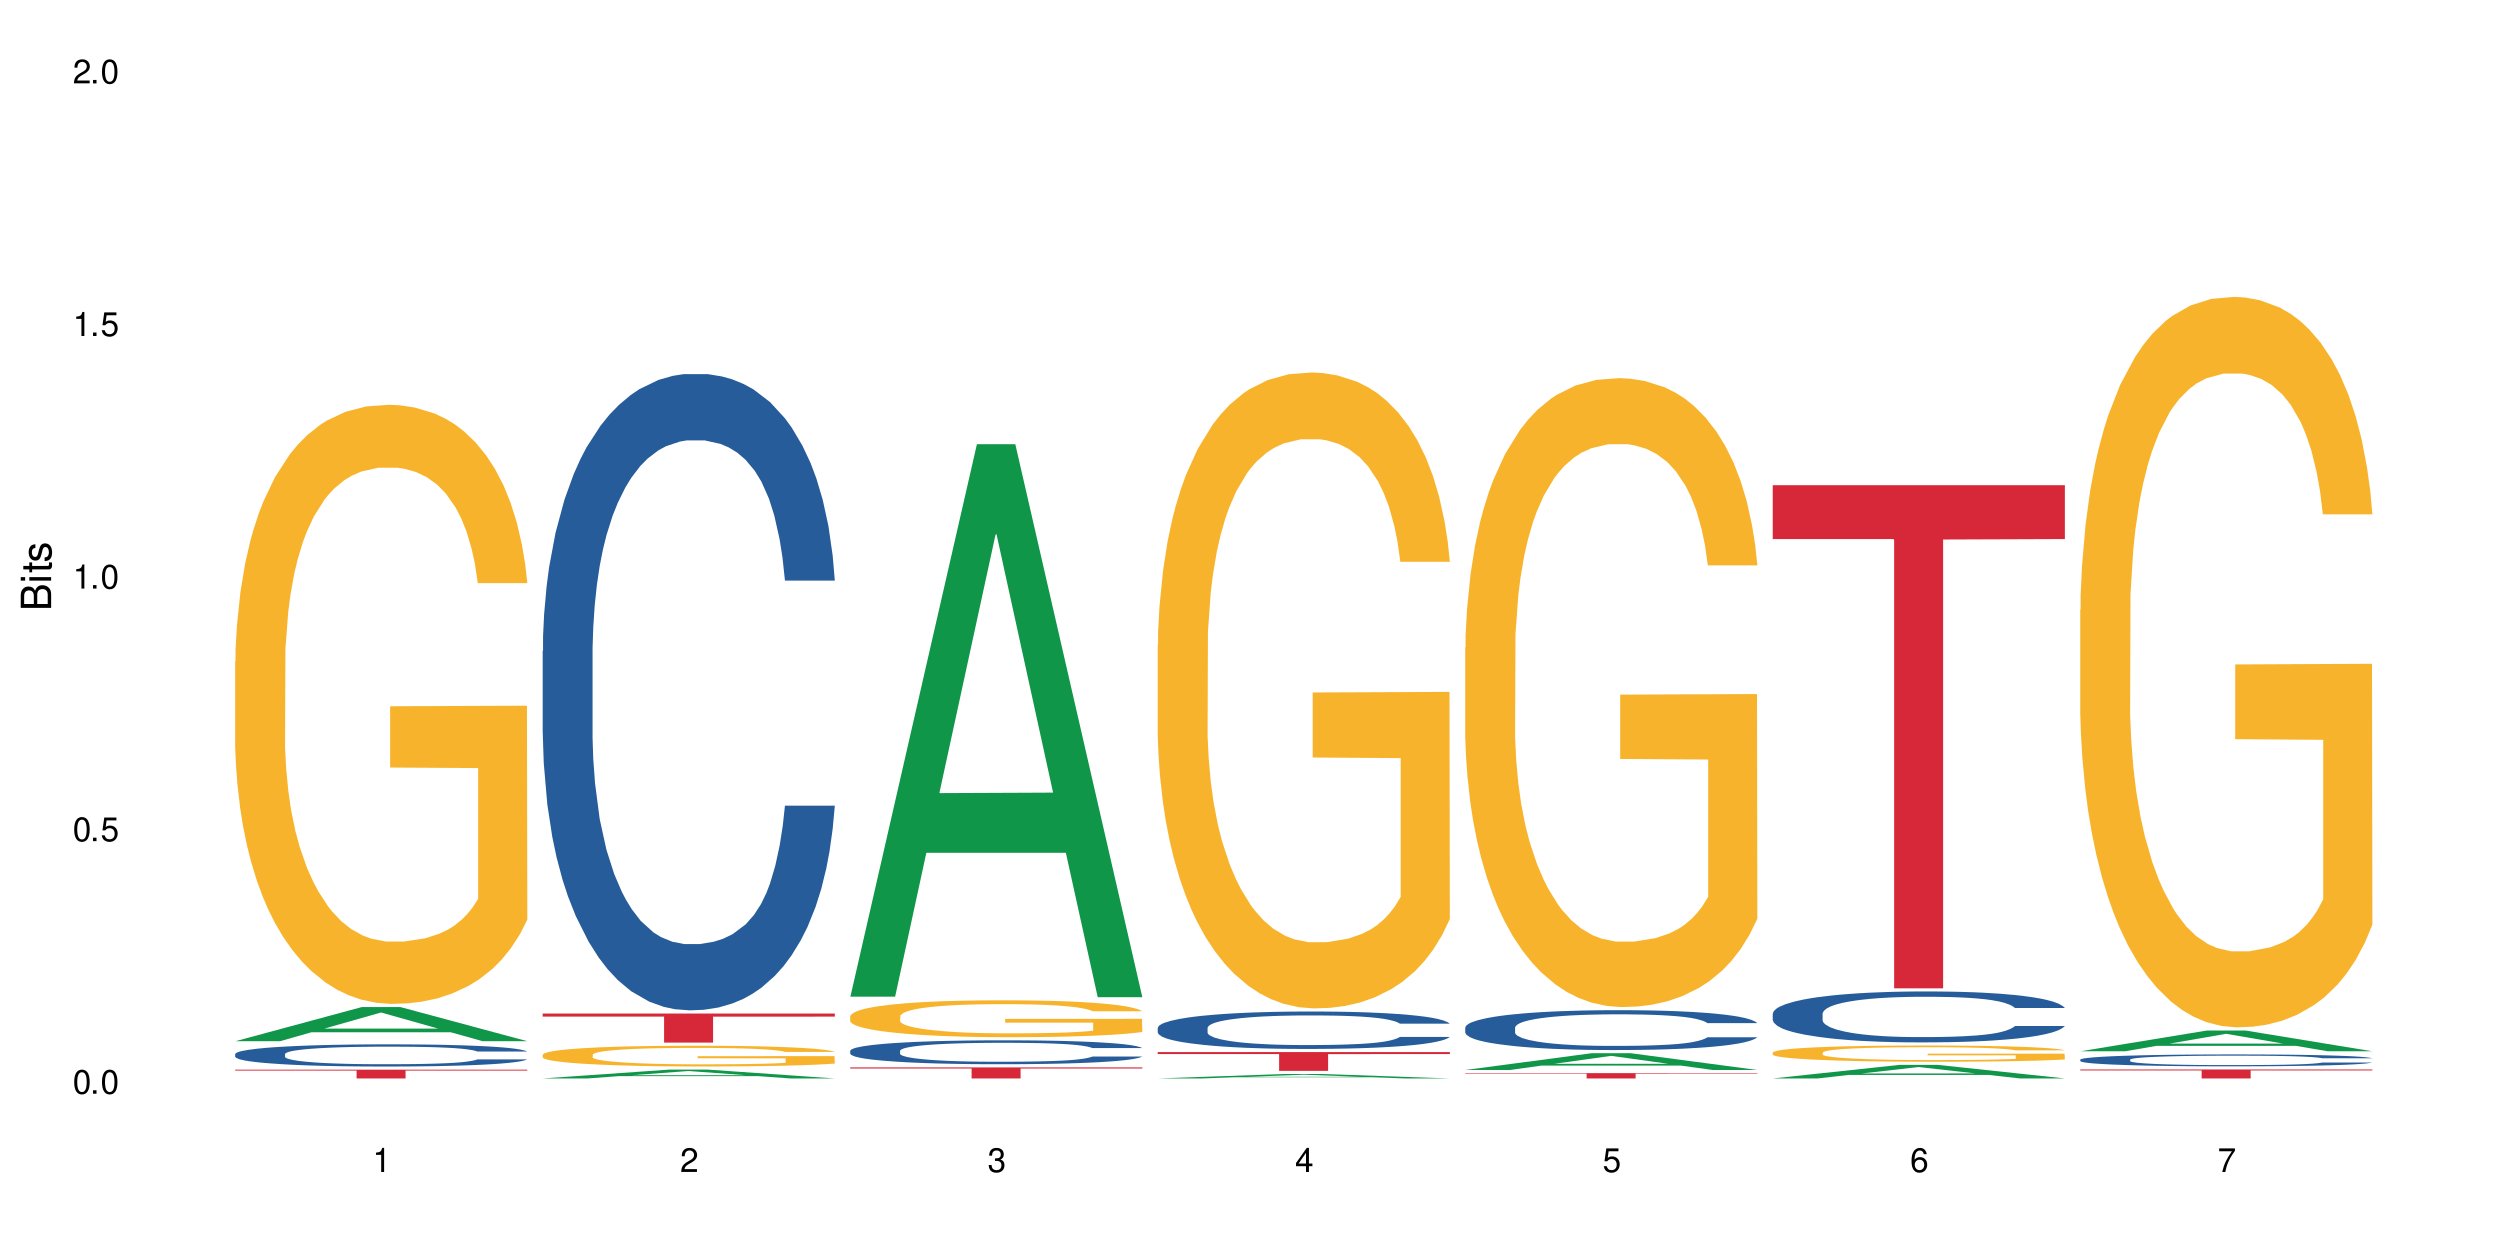 <?xml version="1.0" encoding="UTF-8"?>
<svg xmlns="http://www.w3.org/2000/svg" xmlns:xlink="http://www.w3.org/1999/xlink" width="720" height="360" viewBox="0 0 720 360">
<defs>
<g>
<g id="glyph-0-0">
</g>
<g id="glyph-0-1">
<path d="M 2.641 -6.938 C 2 -6.938 1.422 -6.656 1.078 -6.172 C 0.641 -5.562 0.406 -4.641 0.406 -3.359 C 0.406 -1.016 1.188 0.219 2.641 0.219 C 4.078 0.219 4.859 -1.016 4.859 -3.297 C 4.859 -4.641 4.656 -5.547 4.203 -6.172 C 3.844 -6.656 3.281 -6.938 2.641 -6.938 Z M 2.641 -6.188 C 3.547 -6.188 4 -5.25 4 -3.375 C 4 -1.406 3.562 -0.484 2.625 -0.484 C 1.734 -0.484 1.281 -1.438 1.281 -3.344 C 1.281 -5.25 1.734 -6.188 2.641 -6.188 Z M 2.641 -6.188 "/>
</g>
<g id="glyph-0-2">
<path d="M 1.828 -1 L 0.828 -1 L 0.828 0 L 1.828 0 Z M 1.828 -1 "/>
</g>
<g id="glyph-0-3">
<path d="M 4.562 -6.797 L 1.062 -6.797 L 0.547 -3.094 L 1.328 -3.094 C 1.719 -3.562 2.047 -3.734 2.578 -3.734 C 3.484 -3.734 4.062 -3.109 4.062 -2.094 C 4.062 -1.125 3.484 -0.531 2.578 -0.531 C 1.828 -0.531 1.375 -0.906 1.188 -1.672 L 0.328 -1.672 C 0.453 -1.109 0.547 -0.844 0.75 -0.594 C 1.125 -0.078 1.828 0.219 2.594 0.219 C 3.969 0.219 4.922 -0.781 4.922 -2.219 C 4.922 -3.562 4.031 -4.484 2.719 -4.484 C 2.25 -4.484 1.859 -4.359 1.469 -4.062 L 1.734 -5.969 L 4.562 -5.969 Z M 4.562 -6.797 "/>
</g>
<g id="glyph-0-4">
<path d="M 2.484 -4.938 L 2.484 0 L 3.328 0 L 3.328 -6.938 L 2.766 -6.938 C 2.469 -5.875 2.281 -5.734 0.984 -5.562 L 0.984 -4.938 Z M 2.484 -4.938 "/>
</g>
<g id="glyph-0-5">
<path d="M 4.859 -0.828 L 1.281 -0.828 C 1.359 -1.406 1.672 -1.781 2.5 -2.281 L 3.469 -2.828 C 4.406 -3.344 4.906 -4.062 4.906 -4.906 C 4.906 -5.484 4.672 -6.031 4.266 -6.406 C 3.859 -6.766 3.375 -6.938 2.719 -6.938 C 1.859 -6.938 1.219 -6.625 0.844 -6.031 C 0.609 -5.672 0.5 -5.234 0.484 -4.531 L 1.328 -4.531 C 1.359 -5.016 1.406 -5.281 1.531 -5.516 C 1.75 -5.938 2.188 -6.203 2.703 -6.203 C 3.469 -6.203 4.031 -5.641 4.031 -4.891 C 4.031 -4.344 3.719 -3.859 3.125 -3.516 L 2.234 -3 C 0.812 -2.172 0.406 -1.531 0.328 -0.016 L 4.859 -0.016 Z M 4.859 -0.828 "/>
</g>
<g id="glyph-0-6">
<path d="M 2.125 -3.188 L 2.578 -3.188 C 3.5 -3.188 3.984 -2.766 3.984 -1.922 C 3.984 -1.062 3.469 -0.531 2.594 -0.531 C 1.656 -0.531 1.203 -1 1.156 -2.016 L 0.312 -2.016 C 0.344 -1.453 0.438 -1.094 0.609 -0.781 C 0.953 -0.109 1.625 0.219 2.547 0.219 C 3.953 0.219 4.859 -0.625 4.859 -1.938 C 4.859 -2.828 4.516 -3.297 3.703 -3.594 C 4.344 -3.844 4.656 -4.328 4.656 -5.031 C 4.656 -6.219 3.875 -6.938 2.578 -6.938 C 1.203 -6.938 0.484 -6.172 0.453 -4.703 L 1.297 -4.703 C 1.312 -5.125 1.344 -5.359 1.453 -5.578 C 1.641 -5.969 2.062 -6.203 2.594 -6.203 C 3.344 -6.203 3.797 -5.75 3.797 -5 C 3.797 -4.516 3.609 -4.219 3.25 -4.047 C 3.016 -3.953 2.703 -3.922 2.125 -3.906 Z M 2.125 -3.188 "/>
</g>
<g id="glyph-0-7">
<path d="M 3.141 -1.672 L 3.141 0 L 3.984 0 L 3.984 -1.672 L 4.984 -1.672 L 4.984 -2.438 L 3.984 -2.438 L 3.984 -6.938 L 3.359 -6.938 L 0.266 -2.578 L 0.266 -1.672 Z M 3.141 -2.438 L 1 -2.438 L 3.141 -5.5 Z M 3.141 -2.438 "/>
</g>
<g id="glyph-0-8">
<path d="M 4.781 -5.125 C 4.609 -6.266 3.891 -6.938 2.844 -6.938 C 2.094 -6.938 1.422 -6.578 1.031 -5.953 C 0.594 -5.266 0.406 -4.422 0.406 -3.172 C 0.406 -2 0.578 -1.25 0.984 -0.641 C 1.359 -0.078 1.953 0.219 2.703 0.219 C 3.984 0.219 4.922 -0.75 4.922 -2.094 C 4.922 -3.375 4.062 -4.281 2.844 -4.281 C 2.172 -4.281 1.641 -4.031 1.281 -3.516 C 1.281 -5.234 1.828 -6.188 2.797 -6.188 C 3.391 -6.188 3.797 -5.797 3.938 -5.125 Z M 2.734 -3.531 C 3.547 -3.531 4.062 -2.953 4.062 -2.031 C 4.062 -1.156 3.484 -0.531 2.703 -0.531 C 1.922 -0.531 1.328 -1.188 1.328 -2.078 C 1.328 -2.938 1.906 -3.531 2.734 -3.531 Z M 2.734 -3.531 "/>
</g>
<g id="glyph-0-9">
<path d="M 4.984 -6.797 L 0.438 -6.797 L 0.438 -5.969 L 4.109 -5.969 C 2.5 -3.656 1.828 -2.234 1.328 0 L 2.219 0 C 2.594 -2.172 3.453 -4.047 4.984 -6.094 Z M 4.984 -6.797 "/>
</g>
<g id="glyph-1-0">
</g>
<g id="glyph-1-1">
<path d="M 0 -0.953 L 0 -4.891 C 0 -5.719 -0.234 -6.344 -0.734 -6.797 C -1.188 -7.234 -1.812 -7.469 -2.5 -7.469 C -3.547 -7.469 -4.188 -7 -4.625 -5.875 C -4.984 -6.688 -5.625 -7.094 -6.531 -7.094 C -7.172 -7.094 -7.734 -6.859 -8.141 -6.391 C -8.562 -5.922 -8.75 -5.344 -8.75 -4.5 L -8.75 -0.953 Z M -4.984 -2.062 L -7.766 -2.062 L -7.766 -4.219 C -7.766 -4.844 -7.688 -5.203 -7.453 -5.5 C -7.219 -5.812 -6.859 -5.969 -6.375 -5.969 C -5.891 -5.969 -5.531 -5.812 -5.297 -5.5 C -5.062 -5.203 -4.984 -4.844 -4.984 -4.219 Z M -0.984 -2.062 L -4 -2.062 L -4 -4.781 C -4 -5.766 -3.438 -6.359 -2.484 -6.359 C -1.547 -6.359 -0.984 -5.766 -0.984 -4.781 Z M -0.984 -2.062 "/>
</g>
<g id="glyph-1-2">
<path d="M -6.281 -1.797 L -6.281 -0.797 L 0 -0.797 L 0 -1.797 Z M -8.75 -1.797 L -8.75 -0.797 L -7.484 -0.797 L -7.484 -1.797 Z M -8.75 -1.797 "/>
</g>
<g id="glyph-1-3">
<path d="M -6.281 -3.047 L -6.281 -2.016 L -8.016 -2.016 L -8.016 -1.016 L -6.281 -1.016 L -6.281 -0.172 L -5.469 -0.172 L -5.469 -1.016 L -0.719 -1.016 C -0.078 -1.016 0.281 -1.453 0.281 -2.234 C 0.281 -2.5 0.25 -2.719 0.188 -3.047 L -0.641 -3.047 C -0.609 -2.906 -0.594 -2.766 -0.594 -2.562 C -0.594 -2.141 -0.719 -2.016 -1.156 -2.016 L -5.469 -2.016 L -5.469 -3.047 Z M -6.281 -3.047 "/>
</g>
<g id="glyph-1-4">
<path d="M -4.531 -5.25 C -5.766 -5.25 -6.469 -4.422 -6.469 -2.969 C -6.469 -1.516 -5.719 -0.562 -4.547 -0.562 C -3.562 -0.562 -3.094 -1.062 -2.734 -2.562 L -2.516 -3.484 C -2.344 -4.188 -2.094 -4.469 -1.641 -4.469 C -1.047 -4.469 -0.641 -3.875 -0.641 -3 C -0.641 -2.453 -0.797 -2 -1.062 -1.75 C -1.25 -1.594 -1.422 -1.531 -1.875 -1.469 L -1.875 -0.406 C -0.422 -0.453 0.281 -1.266 0.281 -2.922 C 0.281 -4.5 -0.5 -5.516 -1.719 -5.516 C -2.656 -5.516 -3.172 -4.984 -3.469 -3.734 L -3.703 -2.766 C -3.891 -1.953 -4.156 -1.609 -4.594 -1.609 C -5.188 -1.609 -5.547 -2.125 -5.547 -2.938 C -5.547 -3.75 -5.203 -4.172 -4.531 -4.203 Z M -4.531 -5.25 "/>
</g>
</g>
</defs>
<rect x="-72" y="-36" width="864" height="432" fill="rgb(100%, 100%, 100%)" fill-opacity="1"/>
<path fill-rule="nonzero" fill="rgb(6.275%, 58.824%, 28.235%)" fill-opacity="1" d="M 67.73 299.863 L 67.82 299.855 L 104.227 290.027 L 115.281 290.027 L 151.867 299.871 L 139.012 299.871 L 129.844 297.301 L 89.664 297.301 L 80.676 299.863 L 67.73 299.863 L 93.527 296.238 L 126.156 296.23 L 109.887 291.637 L 109.707 291.629 L 109.527 291.656 L 93.438 296.23 L 93.527 296.238 Z M 67.73 299.863 "/>
<path fill-rule="nonzero" fill="rgb(14.51%, 36.078%, 60%)" fill-opacity="1" d="M 67.73 303.555 L 67.832 303.551 L 67.832 303.41 L 68.141 303.188 L 68.859 302.906 L 69.578 302.715 L 71.426 302.371 L 73.988 302.035 L 76.656 301.781 L 78.605 301.629 L 80.352 301.512 L 84.352 301.297 L 86.918 301.184 L 89.688 301.086 L 93.074 300.988 L 95.535 300.93 L 101.078 300.836 L 105.18 300.793 L 108.363 300.777 L 115.238 300.777 L 119.34 300.801 L 122.316 300.828 L 125.598 300.875 L 128.371 300.93 L 133.191 301.055 L 137.5 301.219 L 139.449 301.312 L 142.527 301.496 L 144.891 301.668 L 146.531 301.82 L 148.379 302.035 L 150.02 302.301 L 151.25 302.598 L 151.867 302.848 L 137.5 302.848 L 136.785 302.613 L 135.961 302.434 L 134.422 302.195 L 132.883 302.027 L 130.73 301.855 L 128.781 301.746 L 126.113 301.633 L 123.754 301.562 L 121.289 301.512 L 118.93 301.477 L 114.414 301.441 L 109.184 301.441 L 107.234 301.453 L 103.23 301.5 L 101.078 301.539 L 98 301.621 L 95.844 301.699 L 93.281 301.816 L 91.535 301.914 L 89.379 302.066 L 87.84 302.199 L 86.098 302.395 L 85.07 302.539 L 84.148 302.703 L 83.328 302.895 L 82.711 303.098 L 82.301 303.316 L 82.094 303.527 L 82.094 304.43 L 82.301 304.641 L 82.812 304.887 L 84.148 305.242 L 86.098 305.551 L 88.355 305.797 L 90.508 305.973 L 91.742 306.055 L 93.383 306.145 L 95.945 306.262 L 99.641 306.379 L 101.797 306.426 L 105.078 306.473 L 108.465 306.496 L 112.98 306.496 L 116.98 306.473 L 119.648 306.445 L 122.418 306.398 L 126.215 306.297 L 128.574 306.203 L 130.629 306.094 L 132.168 305.984 L 133.191 305.891 L 134.73 305.707 L 135.961 305.512 L 136.887 305.305 L 137.5 305.105 L 151.867 305.105 L 151.25 305.34 L 150.328 305.57 L 149.402 305.738 L 147.969 305.941 L 146.324 306.121 L 143.965 306.328 L 142.016 306.461 L 139.449 306.605 L 137.09 306.719 L 134.527 306.816 L 130.73 306.934 L 128.266 306.992 L 125.598 307.047 L 122.418 307.09 L 118.418 307.133 L 114.109 307.156 L 110.105 307.16 L 105.797 307.148 L 102.617 307.125 L 98.41 307.074 L 93.176 306.969 L 89.379 306.859 L 86.406 306.746 L 83.84 306.629 L 80.969 306.473 L 77.273 306.215 L 75.016 306.02 L 73.477 305.855 L 71.734 305.625 L 70.5 305.422 L 69.066 305.094 L 68.039 304.68 L 67.73 304.359 Z M 67.73 303.555 "/>
<path fill-rule="nonzero" fill="rgb(96.863%, 70.196%, 16.863%)" fill-opacity="1" d="M 67.73 190.48 L 67.832 190.324 L 67.832 187.172 L 68.242 180.082 L 69.27 170.312 L 70.605 162.273 L 72.039 155.973 L 72.965 152.664 L 74.504 147.934 L 75.836 144.469 L 79.223 137.379 L 83.531 130.758 L 85.891 127.922 L 88.559 125.246 L 92.355 122.25 L 94.102 121.148 L 99.438 118.625 L 105.488 117.051 L 112.16 116.578 L 115.238 116.734 L 119.441 117.367 L 125.188 119.098 L 128.473 120.676 L 131.039 122.25 L 133.707 124.301 L 136.988 127.449 L 140.066 131.23 L 142.527 135.016 L 144.992 139.742 L 147.043 144.785 L 148.789 150.301 L 150.328 156.918 L 151.25 162.434 L 151.867 167.949 L 137.605 167.949 L 136.785 162.434 L 135.859 158.18 L 134.32 152.977 L 132.781 149.195 L 131.242 146.203 L 128.371 142.105 L 125.906 139.582 L 122.828 137.379 L 119.855 135.961 L 116.469 135.016 L 114.414 134.699 L 108.977 134.699 L 104.055 135.801 L 101.18 137.062 L 99.129 138.324 L 96.254 140.688 L 94.512 142.578 L 93.484 143.84 L 90.406 148.723 L 88.355 153.137 L 87.227 156.129 L 85.789 160.855 L 84.762 165.109 L 83.633 171.414 L 83.02 176.141 L 82.199 186.855 L 82.094 215.219 L 82.402 221.207 L 83.02 227.668 L 83.84 233.344 L 85.07 239.328 L 86.301 243.898 L 88.457 250.047 L 90.305 254.141 L 91.742 256.82 L 94.512 261.074 L 95.641 262.492 L 98.309 265.328 L 101.078 267.535 L 104.465 269.426 L 107.027 270.371 L 111.133 271.16 L 116.363 271.16 L 122.52 270.215 L 126.422 268.953 L 129.09 267.695 L 130.832 266.59 L 132.988 264.855 L 134.527 263.281 L 135.961 261.547 L 137.707 258.871 L 137.707 221.207 L 112.363 221.051 L 112.363 203.402 L 151.762 203.246 L 151.867 264.855 L 149.711 269.113 L 147.043 273.207 L 144.48 276.359 L 141.812 279.039 L 138.016 282.031 L 134.938 283.926 L 130.215 286.129 L 125.906 287.547 L 121.395 288.492 L 117.391 288.965 L 112.672 289.125 L 108.465 288.809 L 103.949 287.863 L 100.359 286.602 L 97.074 285.027 L 93.793 282.98 L 89.688 279.668 L 87.02 276.992 L 84.25 273.68 L 81.48 269.742 L 79.016 265.488 L 77.375 262.18 L 75.734 258.398 L 73.988 253.668 L 72.348 248.312 L 71.117 243.426 L 69.988 237.91 L 69.168 232.711 L 68.348 225.621 L 67.938 219.949 L 67.73 215.062 Z M 67.73 190.48 "/>
<path fill-rule="nonzero" fill="rgb(83.922%, 15.686%, 22.353%)" fill-opacity="1" d="M 67.73 308.066 L 151.867 308.066 L 151.867 308.336 L 116.801 308.34 L 116.801 310.594 L 102.695 310.594 L 102.695 308.34 L 102.488 308.336 L 67.73 308.336 Z M 67.73 308.066 "/>
<path fill-rule="nonzero" fill="rgb(6.275%, 58.824%, 28.235%)" fill-opacity="1" d="M 156.293 310.59 L 156.383 310.586 L 192.789 308.047 L 203.844 308.047 L 240.43 310.594 L 227.574 310.594 L 218.406 309.93 L 178.227 309.93 L 169.238 310.59 L 156.293 310.59 L 182.094 309.652 L 214.723 309.652 L 198.453 308.465 L 198.273 308.461 L 198.094 308.469 L 182.004 309.652 L 182.094 309.652 Z M 156.293 310.59 "/>
<path fill-rule="nonzero" fill="rgb(14.51%, 36.078%, 60%)" fill-opacity="1" d="M 156.293 187.473 L 156.398 187.305 L 156.398 183.285 L 156.703 176.922 L 157.422 168.883 L 158.141 163.355 L 159.988 153.473 L 162.555 143.926 L 165.223 136.555 L 167.172 132.199 L 168.914 128.848 L 172.918 122.652 L 175.48 119.469 L 178.25 116.621 L 181.637 113.773 L 184.102 112.098 L 189.641 109.418 L 193.746 108.246 L 196.926 107.746 L 203.801 107.746 L 207.902 108.414 L 210.879 109.25 L 214.164 110.594 L 216.934 112.098 L 221.754 115.785 L 226.066 120.473 L 228.016 123.152 L 231.094 128.348 L 233.453 133.371 L 235.094 137.727 L 236.941 143.926 L 238.582 151.461 L 239.812 160.004 L 240.43 167.207 L 226.066 167.207 L 225.348 160.508 L 224.527 155.312 L 222.988 148.445 L 221.449 143.59 L 219.293 138.73 L 217.344 135.551 L 214.676 132.367 L 212.316 130.355 L 209.855 128.848 L 207.492 127.844 L 202.98 126.84 L 197.746 126.84 L 195.797 127.176 L 191.797 128.516 L 189.641 129.688 L 186.562 132.031 L 184.406 134.211 L 181.844 137.559 L 180.098 140.406 L 177.945 144.762 L 176.406 148.613 L 174.66 154.141 L 173.633 158.328 L 172.711 163.02 L 171.891 168.547 L 171.273 174.41 L 170.863 180.605 L 170.66 186.637 L 170.66 212.598 L 170.863 218.629 L 171.379 225.664 L 172.711 235.879 L 174.66 244.758 L 176.918 251.793 L 179.074 256.816 L 180.305 259.16 L 181.945 261.844 L 184.512 265.191 L 188.203 268.543 L 190.359 269.883 L 193.641 271.223 L 197.027 271.891 L 201.543 271.891 L 205.543 271.223 L 208.211 270.383 L 210.98 269.043 L 214.777 266.195 L 217.137 263.516 L 219.191 260.336 L 220.73 257.152 L 221.754 254.473 L 223.293 249.281 L 224.527 243.586 L 225.449 237.723 L 226.066 232.027 L 240.43 232.027 L 239.812 238.727 L 238.891 245.258 L 237.969 250.117 L 236.531 255.98 L 234.891 261.172 L 232.527 267.035 L 230.578 270.887 L 228.016 275.074 L 225.656 278.258 L 223.09 281.105 L 219.293 284.453 L 216.832 286.129 L 214.164 287.637 L 210.98 288.977 L 206.98 290.148 L 202.672 290.82 L 198.668 290.988 L 194.359 290.652 L 191.18 289.98 L 186.973 288.473 L 181.738 285.457 L 177.945 282.277 L 174.969 279.094 L 172.402 275.742 L 169.531 271.223 L 165.836 263.852 L 163.578 258.156 L 162.039 253.469 L 160.297 246.934 L 159.066 241.07 L 157.629 231.691 L 156.602 219.801 L 156.293 210.586 Z M 156.293 187.473 "/>
<path fill-rule="nonzero" fill="rgb(96.863%, 70.196%, 16.863%)" fill-opacity="1" d="M 156.293 303.73 L 156.398 303.727 L 156.398 303.617 L 156.809 303.371 L 157.832 303.031 L 159.168 302.754 L 160.605 302.535 L 161.527 302.422 L 163.066 302.258 L 164.398 302.137 L 167.785 301.895 L 172.094 301.664 L 174.457 301.566 L 177.121 301.473 L 180.918 301.371 L 182.664 301.332 L 188 301.242 L 194.051 301.188 L 200.723 301.172 L 203.801 301.18 L 208.008 301.199 L 213.754 301.262 L 217.035 301.316 L 219.602 301.371 L 222.27 301.441 L 225.551 301.551 L 228.629 301.68 L 231.094 301.812 L 233.555 301.977 L 235.605 302.148 L 237.352 302.34 L 238.891 302.57 L 239.812 302.762 L 240.43 302.949 L 226.168 302.949 L 225.348 302.762 L 224.422 302.613 L 222.883 302.434 L 221.344 302.301 L 219.805 302.199 L 216.934 302.055 L 214.473 301.969 L 211.395 301.895 L 208.418 301.844 L 205.031 301.812 L 202.98 301.801 L 197.543 301.801 L 192.617 301.84 L 189.742 301.883 L 187.691 301.926 L 184.816 302.008 L 183.074 302.074 L 182.047 302.117 L 178.969 302.285 L 176.918 302.438 L 175.789 302.543 L 174.352 302.707 L 173.328 302.852 L 172.199 303.07 L 171.582 303.234 L 170.762 303.605 L 170.66 304.586 L 170.965 304.793 L 171.582 305.02 L 172.402 305.215 L 173.633 305.422 L 174.867 305.578 L 177.02 305.793 L 178.867 305.934 L 180.305 306.027 L 183.074 306.176 L 184.203 306.223 L 186.871 306.32 L 189.641 306.398 L 193.027 306.465 L 195.59 306.496 L 199.695 306.523 L 204.93 306.523 L 211.086 306.488 L 214.984 306.445 L 217.652 306.402 L 219.395 306.363 L 221.551 306.305 L 223.09 306.25 L 224.527 306.191 L 226.27 306.098 L 226.27 304.793 L 200.926 304.789 L 200.926 304.18 L 240.328 304.172 L 240.43 306.305 L 238.273 306.453 L 235.605 306.594 L 233.043 306.703 L 230.375 306.797 L 226.578 306.898 L 223.5 306.965 L 218.781 307.043 L 214.473 307.09 L 209.957 307.121 L 205.953 307.141 L 201.234 307.145 L 197.027 307.133 L 192.512 307.102 L 188.922 307.059 L 185.641 307.004 L 182.355 306.934 L 178.25 306.816 L 175.582 306.727 L 172.812 306.609 L 170.043 306.473 L 167.582 306.328 L 165.938 306.211 L 164.297 306.082 L 162.555 305.918 L 160.91 305.73 L 159.68 305.562 L 158.551 305.371 L 157.73 305.191 L 156.91 304.945 L 156.5 304.75 L 156.293 304.582 Z M 156.293 303.73 "/>
<path fill-rule="nonzero" fill="rgb(83.922%, 15.686%, 22.353%)" fill-opacity="1" d="M 156.293 291.891 L 240.43 291.891 L 240.43 292.789 L 205.363 292.797 L 205.363 300.27 L 191.258 300.27 L 191.258 292.805 L 191.051 292.789 L 156.293 292.789 Z M 156.293 291.891 "/>
<path fill-rule="nonzero" fill="rgb(6.275%, 58.824%, 28.235%)" fill-opacity="1" d="M 244.859 287.031 L 244.949 286.883 L 281.352 127.934 L 292.41 127.934 L 328.992 287.184 L 316.141 287.184 L 306.969 245.613 L 266.789 245.613 L 257.801 287.031 L 244.859 287.031 L 270.656 228.418 L 303.285 228.27 L 287.016 153.953 L 286.836 153.801 L 286.656 154.25 L 270.566 228.27 L 270.656 228.418 Z M 244.859 287.031 "/>
<path fill-rule="nonzero" fill="rgb(14.51%, 36.078%, 60%)" fill-opacity="1" d="M 244.859 302.609 L 244.961 302.605 L 244.961 302.453 L 245.27 302.215 L 245.988 301.91 L 246.703 301.703 L 248.551 301.332 L 251.117 300.973 L 253.785 300.695 L 255.734 300.535 L 257.477 300.406 L 261.48 300.176 L 264.043 300.055 L 266.816 299.949 L 270.199 299.84 L 272.664 299.777 L 278.203 299.68 L 282.309 299.633 L 285.488 299.613 L 292.363 299.613 L 296.469 299.641 L 299.441 299.672 L 302.727 299.723 L 305.496 299.777 L 310.32 299.918 L 314.629 300.094 L 316.578 300.195 L 319.656 300.391 L 322.016 300.578 L 323.656 300.742 L 325.504 300.973 L 327.145 301.258 L 328.379 301.578 L 328.992 301.848 L 314.629 301.848 L 313.91 301.598 L 313.09 301.402 L 311.551 301.145 L 310.012 300.961 L 307.855 300.777 L 305.906 300.66 L 303.238 300.539 L 300.879 300.465 L 298.418 300.406 L 296.059 300.371 L 291.543 300.332 L 286.309 300.332 L 284.359 300.344 L 280.359 300.395 L 278.203 300.438 L 275.125 300.527 L 272.973 300.609 L 270.406 300.734 L 268.66 300.844 L 266.508 301.004 L 264.969 301.148 L 263.223 301.359 L 262.199 301.516 L 261.273 301.691 L 260.453 301.898 L 259.84 302.121 L 259.426 302.352 L 259.223 302.578 L 259.223 303.555 L 259.426 303.781 L 259.941 304.043 L 261.273 304.43 L 263.223 304.762 L 265.48 305.027 L 267.637 305.215 L 268.867 305.305 L 270.508 305.402 L 273.074 305.531 L 276.77 305.656 L 278.922 305.707 L 282.207 305.758 L 285.59 305.781 L 290.105 305.781 L 294.109 305.758 L 296.773 305.723 L 299.547 305.676 L 303.344 305.566 L 305.703 305.465 L 307.754 305.348 L 309.293 305.227 L 310.32 305.125 L 311.859 304.934 L 313.09 304.719 L 314.012 304.496 L 314.629 304.285 L 328.992 304.285 L 328.379 304.535 L 327.453 304.781 L 326.531 304.965 L 325.094 305.184 L 323.453 305.379 L 321.094 305.598 L 319.145 305.742 L 316.578 305.902 L 314.219 306.02 L 311.652 306.129 L 307.855 306.254 L 305.395 306.316 L 302.727 306.371 L 299.547 306.422 L 295.543 306.469 L 291.234 306.492 L 287.234 306.5 L 282.926 306.484 L 279.742 306.461 L 275.535 306.402 L 270.305 306.289 L 266.508 306.172 L 263.531 306.051 L 260.965 305.926 L 258.094 305.758 L 254.398 305.48 L 252.145 305.266 L 250.605 305.09 L 248.859 304.844 L 247.629 304.625 L 246.191 304.27 L 245.164 303.824 L 244.859 303.477 Z M 244.859 302.609 "/>
<path fill-rule="nonzero" fill="rgb(96.863%, 70.196%, 16.863%)" fill-opacity="1" d="M 244.859 292.637 L 244.961 292.629 L 244.961 292.434 L 245.371 291.996 L 246.398 291.395 L 247.73 290.902 L 249.168 290.512 L 250.09 290.309 L 251.629 290.016 L 252.965 289.805 L 256.348 289.367 L 260.66 288.961 L 263.02 288.785 L 265.688 288.621 L 269.484 288.438 L 271.227 288.367 L 276.562 288.211 L 282.617 288.117 L 289.285 288.086 L 292.363 288.098 L 296.57 288.137 L 302.316 288.242 L 305.598 288.34 L 308.164 288.438 L 310.832 288.562 L 314.117 288.758 L 317.195 288.988 L 319.656 289.223 L 322.117 289.512 L 324.172 289.824 L 325.914 290.164 L 327.453 290.57 L 328.379 290.91 L 328.992 291.25 L 314.73 291.25 L 313.91 290.91 L 312.988 290.648 L 311.449 290.328 L 309.91 290.094 L 308.371 289.91 L 305.496 289.66 L 303.035 289.504 L 299.957 289.367 L 296.98 289.281 L 293.594 289.223 L 291.543 289.203 L 286.105 289.203 L 281.18 289.27 L 278.309 289.348 L 276.254 289.426 L 273.383 289.57 L 271.637 289.688 L 270.613 289.766 L 267.535 290.066 L 265.48 290.336 L 264.352 290.523 L 262.918 290.812 L 261.891 291.074 L 260.762 291.465 L 260.145 291.754 L 259.324 292.414 L 259.223 294.16 L 259.531 294.527 L 260.145 294.926 L 260.965 295.277 L 262.199 295.645 L 263.43 295.926 L 265.582 296.305 L 267.43 296.559 L 268.867 296.723 L 271.637 296.984 L 272.766 297.07 L 275.434 297.246 L 278.203 297.383 L 281.59 297.5 L 284.156 297.555 L 288.258 297.605 L 293.492 297.605 L 299.648 297.547 L 303.547 297.469 L 306.215 297.391 L 307.961 297.324 L 310.113 297.215 L 311.652 297.121 L 313.09 297.012 L 314.832 296.848 L 314.832 294.527 L 289.492 294.52 L 289.492 293.434 L 328.891 293.422 L 328.992 297.215 L 326.84 297.48 L 324.172 297.73 L 321.605 297.926 L 318.938 298.09 L 315.141 298.273 L 312.062 298.391 L 307.344 298.527 L 303.035 298.613 L 298.52 298.672 L 294.52 298.703 L 289.797 298.711 L 285.59 298.691 L 281.078 298.633 L 277.484 298.555 L 274.203 298.457 L 270.918 298.332 L 266.816 298.129 L 264.148 297.965 L 261.379 297.762 L 258.605 297.516 L 256.145 297.254 L 254.504 297.051 L 252.859 296.82 L 251.117 296.527 L 249.477 296.199 L 248.242 295.898 L 247.113 295.559 L 246.293 295.238 L 245.473 294.801 L 245.062 294.453 L 244.859 294.152 Z M 244.859 292.637 "/>
<path fill-rule="nonzero" fill="rgb(83.922%, 15.686%, 22.353%)" fill-opacity="1" d="M 244.859 307.402 L 328.992 307.402 L 328.992 307.742 L 293.93 307.746 L 293.93 310.594 L 279.82 310.594 L 279.82 307.75 L 279.617 307.742 L 244.859 307.742 Z M 244.859 307.402 "/>
<path fill-rule="nonzero" fill="rgb(6.275%, 58.824%, 28.235%)" fill-opacity="1" d="M 333.422 310.59 L 333.512 310.59 L 369.914 309.312 L 380.973 309.312 L 417.555 310.594 L 404.703 310.594 L 395.535 310.258 L 355.355 310.258 L 346.363 310.59 L 333.422 310.59 L 359.219 310.121 L 391.848 310.117 L 375.578 309.52 L 375.398 309.52 L 375.219 309.523 L 359.129 310.117 L 359.219 310.121 Z M 333.422 310.59 "/>
<path fill-rule="nonzero" fill="rgb(14.51%, 36.078%, 60%)" fill-opacity="1" d="M 333.422 296.012 L 333.523 296 L 333.523 295.766 L 333.832 295.391 L 334.551 294.918 L 335.27 294.594 L 337.113 294.016 L 339.68 293.453 L 342.348 293.02 L 344.297 292.766 L 346.043 292.566 L 350.043 292.203 L 352.609 292.016 L 355.379 291.848 L 358.766 291.68 L 361.227 291.582 L 366.766 291.426 L 370.871 291.355 L 374.051 291.328 L 380.926 291.328 L 385.031 291.367 L 388.008 291.414 L 391.289 291.496 L 394.059 291.582 L 398.883 291.801 L 403.191 292.074 L 405.141 292.23 L 408.219 292.539 L 410.578 292.832 L 412.223 293.09 L 414.066 293.453 L 415.711 293.895 L 416.941 294.398 L 417.555 294.82 L 403.191 294.82 L 402.473 294.426 L 401.652 294.121 L 400.113 293.719 L 398.574 293.434 L 396.422 293.148 L 394.469 292.961 L 391.805 292.773 L 389.441 292.656 L 386.98 292.566 L 384.621 292.508 L 380.105 292.449 L 374.875 292.449 L 372.922 292.469 L 368.922 292.547 L 366.766 292.617 L 363.688 292.754 L 361.535 292.883 L 358.969 293.078 L 357.227 293.246 L 355.07 293.504 L 353.531 293.727 L 351.789 294.055 L 350.762 294.301 L 349.836 294.574 L 349.016 294.898 L 348.402 295.242 L 347.992 295.609 L 347.785 295.961 L 347.785 297.488 L 347.992 297.844 L 348.504 298.254 L 349.836 298.855 L 351.789 299.379 L 354.043 299.789 L 356.199 300.086 L 357.43 300.223 L 359.07 300.383 L 361.637 300.578 L 365.332 300.773 L 367.484 300.855 L 370.77 300.934 L 374.156 300.973 L 378.668 300.973 L 382.672 300.934 L 385.34 300.883 L 388.109 300.805 L 391.906 300.637 L 394.266 300.48 L 396.316 300.293 L 397.855 300.105 L 398.883 299.949 L 400.422 299.645 L 401.652 299.309 L 402.578 298.965 L 403.191 298.629 L 417.555 298.629 L 416.941 299.023 L 416.016 299.406 L 415.094 299.691 L 413.656 300.035 L 412.016 300.34 L 409.656 300.688 L 407.707 300.914 L 405.141 301.16 L 402.781 301.344 L 400.215 301.512 L 396.422 301.711 L 393.957 301.809 L 391.289 301.898 L 388.109 301.977 L 384.109 302.043 L 379.797 302.082 L 375.797 302.094 L 371.488 302.074 L 368.305 302.035 L 364.102 301.945 L 358.867 301.77 L 355.07 301.582 L 352.094 301.395 L 349.531 301.199 L 346.656 300.934 L 342.965 300.5 L 340.707 300.164 L 339.168 299.891 L 337.422 299.504 L 336.191 299.16 L 334.754 298.609 L 333.73 297.91 L 333.422 297.371 Z M 333.422 296.012 "/>
<path fill-rule="nonzero" fill="rgb(96.863%, 70.196%, 16.863%)" fill-opacity="1" d="M 333.422 185.719 L 333.523 185.551 L 333.523 182.207 L 333.934 174.68 L 334.961 164.309 L 336.293 155.781 L 337.73 149.09 L 338.652 145.578 L 340.191 140.559 L 341.527 136.879 L 344.914 129.352 L 349.223 122.328 L 351.582 119.316 L 354.25 116.473 L 358.047 113.297 L 359.789 112.125 L 365.125 109.449 L 371.18 107.777 L 377.848 107.273 L 380.926 107.441 L 385.133 108.109 L 390.879 109.949 L 394.164 111.625 L 396.727 113.297 L 399.395 115.469 L 402.68 118.816 L 405.758 122.828 L 408.219 126.844 L 410.684 131.863 L 412.734 137.215 L 414.477 143.066 L 416.016 150.094 L 416.941 155.945 L 417.555 161.801 L 403.293 161.801 L 402.473 155.945 L 401.551 151.43 L 400.012 145.91 L 398.473 141.898 L 396.934 138.719 L 394.059 134.371 L 391.598 131.695 L 388.52 129.352 L 385.543 127.848 L 382.156 126.844 L 380.105 126.508 L 374.668 126.508 L 369.742 127.68 L 366.871 129.02 L 364.816 130.355 L 361.945 132.867 L 360.199 134.871 L 359.176 136.211 L 356.098 141.395 L 354.043 146.078 L 352.914 149.258 L 351.48 154.273 L 350.453 158.789 L 349.324 165.48 L 348.711 170.5 L 347.887 181.871 L 347.785 211.98 L 348.094 218.336 L 348.711 225.191 L 349.531 231.215 L 350.762 237.57 L 351.992 242.418 L 354.148 248.941 L 355.992 253.293 L 357.43 256.137 L 360.199 260.652 L 361.328 262.156 L 363.996 265.168 L 366.766 267.508 L 370.152 269.516 L 372.719 270.52 L 376.824 271.355 L 382.055 271.355 L 388.211 270.352 L 392.109 269.016 L 394.777 267.676 L 396.523 266.504 L 398.676 264.664 L 400.215 262.992 L 401.652 261.152 L 403.398 258.309 L 403.398 218.336 L 378.055 218.168 L 378.055 199.434 L 417.453 199.266 L 417.555 264.664 L 415.402 269.18 L 412.734 273.531 L 410.168 276.875 L 407.5 279.719 L 403.703 282.895 L 400.625 284.902 L 395.906 287.246 L 391.598 288.75 L 387.082 289.754 L 383.082 290.254 L 378.363 290.422 L 374.156 290.09 L 369.641 289.086 L 366.051 287.746 L 362.766 286.074 L 359.484 283.898 L 355.379 280.387 L 352.711 277.543 L 349.941 274.031 L 347.172 269.852 L 344.707 265.336 L 343.066 261.82 L 341.426 257.809 L 339.68 252.789 L 338.039 247.102 L 336.809 241.918 L 335.68 236.062 L 334.859 230.543 L 334.035 223.02 L 333.625 216.996 L 333.422 211.812 Z M 333.422 185.719 "/>
<path fill-rule="nonzero" fill="rgb(83.922%, 15.686%, 22.353%)" fill-opacity="1" d="M 333.422 302.996 L 417.555 302.996 L 417.555 303.578 L 382.492 303.582 L 382.492 308.406 L 368.383 308.406 L 368.383 303.586 L 368.18 303.578 L 333.422 303.578 Z M 333.422 302.996 "/>
<path fill-rule="nonzero" fill="rgb(6.275%, 58.824%, 28.235%)" fill-opacity="1" d="M 421.984 308.152 L 422.074 308.148 L 458.48 303.316 L 469.535 303.316 L 506.121 308.156 L 493.266 308.156 L 484.098 306.895 L 443.918 306.895 L 434.93 308.152 L 421.984 308.152 L 447.781 306.371 L 480.41 306.367 L 464.141 304.109 L 463.961 304.102 L 463.781 304.117 L 447.691 306.367 L 447.781 306.371 Z M 421.984 308.152 "/>
<path fill-rule="nonzero" fill="rgb(14.51%, 36.078%, 60%)" fill-opacity="1" d="M 421.984 295.934 L 422.086 295.922 L 422.086 295.672 L 422.395 295.273 L 423.113 294.77 L 423.832 294.422 L 425.68 293.805 L 428.242 293.207 L 430.91 292.746 L 432.859 292.473 L 434.605 292.262 L 438.605 291.875 L 441.172 291.676 L 443.941 291.496 L 447.328 291.32 L 449.789 291.215 L 455.332 291.047 L 459.434 290.973 L 462.617 290.941 L 469.488 290.941 L 473.594 290.984 L 476.57 291.035 L 479.852 291.121 L 482.625 291.215 L 487.445 291.445 L 491.754 291.738 L 493.703 291.906 L 496.781 292.23 L 499.145 292.547 L 500.785 292.816 L 502.633 293.207 L 504.273 293.68 L 505.504 294.215 L 506.121 294.664 L 491.754 294.664 L 491.035 294.246 L 490.215 293.918 L 488.676 293.488 L 487.137 293.184 L 484.984 292.883 L 483.035 292.684 L 480.367 292.484 L 478.008 292.355 L 475.543 292.262 L 473.184 292.199 L 468.668 292.137 L 463.438 292.137 L 461.488 292.156 L 457.484 292.242 L 455.332 292.316 L 452.254 292.461 L 450.098 292.598 L 447.531 292.809 L 445.789 292.984 L 443.633 293.258 L 442.094 293.5 L 440.352 293.848 L 439.324 294.109 L 438.402 294.402 L 437.582 294.746 L 436.965 295.113 L 436.555 295.504 L 436.348 295.879 L 436.348 297.504 L 436.555 297.883 L 437.066 298.324 L 438.402 298.965 L 440.352 299.52 L 442.609 299.961 L 444.762 300.273 L 445.992 300.422 L 447.637 300.59 L 450.199 300.797 L 453.895 301.008 L 456.051 301.094 L 459.332 301.176 L 462.719 301.219 L 467.234 301.219 L 471.234 301.176 L 473.902 301.125 L 476.672 301.039 L 480.469 300.863 L 482.828 300.695 L 484.879 300.496 L 486.418 300.297 L 487.445 300.129 L 488.984 299.801 L 490.215 299.445 L 491.141 299.078 L 491.754 298.723 L 506.121 298.723 L 505.504 299.141 L 504.582 299.551 L 503.656 299.855 L 502.223 300.223 L 500.578 300.547 L 498.219 300.914 L 496.27 301.156 L 493.703 301.418 L 491.344 301.617 L 488.781 301.793 L 484.984 302.004 L 482.52 302.109 L 479.852 302.203 L 476.672 302.289 L 472.672 302.359 L 468.363 302.402 L 464.359 302.414 L 460.051 302.391 L 456.871 302.352 L 452.664 302.258 L 447.43 302.066 L 443.633 301.867 L 440.66 301.668 L 438.094 301.461 L 435.219 301.176 L 431.527 300.715 L 429.27 300.359 L 427.73 300.062 L 425.984 299.656 L 424.754 299.289 L 423.32 298.703 L 422.293 297.957 L 421.984 297.379 Z M 421.984 295.934 "/>
<path fill-rule="nonzero" fill="rgb(96.863%, 70.196%, 16.863%)" fill-opacity="1" d="M 421.984 186.484 L 422.086 186.32 L 422.086 183.012 L 422.496 175.566 L 423.523 165.312 L 424.859 156.875 L 426.293 150.258 L 427.219 146.785 L 428.758 141.82 L 430.09 138.184 L 433.477 130.738 L 437.785 123.793 L 440.145 120.812 L 442.812 118 L 446.609 114.859 L 448.355 113.699 L 453.688 111.055 L 459.742 109.398 L 466.41 108.902 L 469.488 109.07 L 473.695 109.73 L 479.441 111.551 L 482.727 113.203 L 485.293 114.859 L 487.957 117.008 L 491.242 120.316 L 494.32 124.289 L 496.781 128.258 L 499.246 133.219 L 501.297 138.512 L 503.043 144.305 L 504.582 151.25 L 505.504 157.039 L 506.121 162.832 L 491.859 162.832 L 491.035 157.039 L 490.113 152.574 L 488.574 147.117 L 487.035 143.145 L 485.496 140.004 L 482.625 135.703 L 480.16 133.055 L 477.082 130.738 L 474.105 129.25 L 470.723 128.258 L 468.668 127.926 L 463.23 127.926 L 458.305 129.086 L 455.434 130.406 L 453.383 131.73 L 450.508 134.211 L 448.766 136.199 L 447.738 137.52 L 444.66 142.648 L 442.609 147.281 L 441.48 150.422 L 440.043 155.387 L 439.016 159.852 L 437.887 166.469 L 437.273 171.434 L 436.453 182.68 L 436.348 212.457 L 436.656 218.742 L 437.273 225.523 L 438.094 231.48 L 439.324 237.766 L 440.555 242.562 L 442.711 249.012 L 444.559 253.312 L 445.992 256.125 L 448.766 260.594 L 449.895 262.082 L 452.562 265.059 L 455.332 267.375 L 458.715 269.359 L 461.281 270.352 L 465.387 271.18 L 470.617 271.18 L 476.773 270.188 L 480.676 268.863 L 483.34 267.539 L 485.086 266.383 L 487.242 264.562 L 488.781 262.91 L 490.215 261.09 L 491.961 258.277 L 491.961 218.742 L 466.617 218.578 L 466.617 200.051 L 506.016 199.883 L 506.121 264.562 L 503.965 269.027 L 501.297 273.328 L 498.73 276.637 L 496.066 279.449 L 492.27 282.594 L 489.191 284.578 L 484.469 286.895 L 480.16 288.383 L 475.645 289.375 L 471.645 289.871 L 466.926 290.035 L 462.719 289.707 L 458.203 288.715 L 454.613 287.391 L 451.328 285.734 L 448.047 283.586 L 443.941 280.113 L 441.273 277.301 L 438.504 273.824 L 435.734 269.691 L 433.27 265.223 L 431.629 261.75 L 429.988 257.781 L 428.242 252.816 L 426.602 247.195 L 425.371 242.066 L 424.242 236.277 L 423.422 230.816 L 422.602 223.375 L 422.191 217.418 L 421.984 212.289 Z M 421.984 186.484 "/>
<path fill-rule="nonzero" fill="rgb(83.922%, 15.686%, 22.353%)" fill-opacity="1" d="M 421.984 309.059 L 506.121 309.059 L 506.121 309.223 L 471.055 309.227 L 471.055 310.594 L 456.945 310.594 L 456.945 309.227 L 456.742 309.223 L 421.984 309.223 Z M 421.984 309.059 "/>
<path fill-rule="nonzero" fill="rgb(6.275%, 58.824%, 28.235%)" fill-opacity="1" d="M 510.547 310.59 L 510.637 310.586 L 547.043 306.688 L 558.098 306.688 L 594.684 310.594 L 581.828 310.594 L 572.66 309.574 L 532.48 309.574 L 523.492 310.59 L 510.547 310.59 L 536.348 309.152 L 568.977 309.148 L 552.707 307.324 L 552.527 307.32 L 552.348 307.332 L 536.258 309.148 L 536.348 309.152 Z M 510.547 310.59 "/>
<path fill-rule="nonzero" fill="rgb(14.51%, 36.078%, 60%)" fill-opacity="1" d="M 510.547 291.93 L 510.652 291.914 L 510.652 291.594 L 510.957 291.086 L 511.676 290.441 L 512.395 290 L 514.242 289.207 L 516.809 288.445 L 519.473 287.855 L 521.426 287.508 L 523.168 287.238 L 527.168 286.742 L 529.734 286.488 L 532.504 286.262 L 535.891 286.031 L 538.355 285.898 L 543.895 285.684 L 548 285.59 L 551.18 285.551 L 558.055 285.551 L 562.156 285.602 L 565.133 285.672 L 568.418 285.777 L 571.188 285.898 L 576.008 286.191 L 580.32 286.566 L 582.27 286.781 L 585.348 287.199 L 587.707 287.602 L 589.348 287.949 L 591.195 288.445 L 592.836 289.047 L 594.066 289.73 L 594.684 290.309 L 580.32 290.309 L 579.602 289.77 L 578.781 289.355 L 577.242 288.805 L 575.703 288.418 L 573.547 288.027 L 571.598 287.773 L 568.93 287.52 L 566.57 287.359 L 564.105 287.238 L 561.746 287.156 L 557.234 287.078 L 552 287.078 L 550.051 287.105 L 546.051 287.211 L 543.895 287.305 L 540.816 287.492 L 538.66 287.668 L 536.098 287.934 L 534.352 288.164 L 532.199 288.512 L 530.66 288.82 L 528.914 289.262 L 527.887 289.598 L 526.965 289.973 L 526.145 290.414 L 525.527 290.883 L 525.117 291.379 L 524.914 291.863 L 524.914 293.938 L 525.117 294.422 L 525.629 294.984 L 526.965 295.801 L 528.914 296.512 L 531.172 297.074 L 533.324 297.477 L 534.559 297.664 L 536.199 297.879 L 538.766 298.148 L 542.457 298.414 L 544.613 298.523 L 547.895 298.629 L 551.281 298.684 L 555.797 298.684 L 559.797 298.629 L 562.465 298.562 L 565.234 298.453 L 569.031 298.227 L 571.391 298.012 L 573.445 297.758 L 574.984 297.504 L 576.008 297.289 L 577.547 296.875 L 578.781 296.418 L 579.703 295.949 L 580.32 295.492 L 594.684 295.492 L 594.066 296.031 L 593.145 296.551 L 592.223 296.941 L 590.785 297.41 L 589.145 297.824 L 586.781 298.293 L 584.832 298.602 L 582.27 298.938 L 579.91 299.191 L 577.344 299.418 L 573.547 299.688 L 571.086 299.82 L 568.418 299.941 L 565.234 300.051 L 561.234 300.145 L 556.926 300.195 L 552.922 300.211 L 548.613 300.184 L 545.434 300.129 L 541.227 300.008 L 535.992 299.77 L 532.199 299.512 L 529.223 299.258 L 526.656 298.992 L 523.785 298.629 L 520.09 298.039 L 517.832 297.582 L 516.293 297.207 L 514.551 296.688 L 513.316 296.219 L 511.883 295.465 L 510.855 294.516 L 510.547 293.777 Z M 510.547 291.93 "/>
<path fill-rule="nonzero" fill="rgb(96.863%, 70.196%, 16.863%)" fill-opacity="1" d="M 510.547 303.113 L 510.652 303.109 L 510.652 303.023 L 511.062 302.832 L 512.086 302.566 L 513.422 302.352 L 514.855 302.18 L 515.781 302.09 L 517.32 301.961 L 518.652 301.867 L 522.039 301.676 L 526.348 301.496 L 528.707 301.422 L 531.375 301.348 L 535.172 301.27 L 536.918 301.238 L 542.254 301.168 L 548.305 301.129 L 554.977 301.113 L 558.055 301.117 L 562.262 301.137 L 568.008 301.184 L 571.289 301.227 L 573.855 301.27 L 576.523 301.324 L 579.805 301.41 L 582.883 301.512 L 585.348 301.613 L 587.809 301.742 L 589.859 301.879 L 591.605 302.027 L 593.145 302.207 L 594.066 302.355 L 594.684 302.504 L 580.422 302.504 L 579.602 302.355 L 578.676 302.238 L 577.137 302.098 L 575.598 301.996 L 574.059 301.914 L 571.188 301.805 L 568.723 301.738 L 565.645 301.676 L 562.672 301.637 L 559.285 301.613 L 557.234 301.605 L 551.793 301.605 L 546.871 301.633 L 543.996 301.668 L 541.945 301.703 L 539.07 301.766 L 537.328 301.816 L 536.301 301.852 L 533.223 301.984 L 531.172 302.102 L 530.043 302.184 L 528.605 302.312 L 527.582 302.426 L 526.453 302.598 L 525.836 302.727 L 525.016 303.016 L 524.914 303.781 L 525.219 303.945 L 525.836 304.121 L 526.656 304.273 L 527.887 304.434 L 529.121 304.559 L 531.273 304.723 L 533.121 304.836 L 534.559 304.906 L 537.328 305.023 L 538.457 305.062 L 541.125 305.137 L 543.895 305.199 L 547.281 305.25 L 549.844 305.273 L 553.949 305.297 L 559.184 305.297 L 565.34 305.27 L 569.238 305.234 L 571.906 305.203 L 573.648 305.172 L 575.805 305.125 L 577.344 305.082 L 578.781 305.035 L 580.523 304.965 L 580.523 303.945 L 555.18 303.941 L 555.18 303.465 L 594.582 303.457 L 594.684 305.125 L 592.527 305.242 L 589.859 305.352 L 587.297 305.438 L 584.629 305.508 L 580.832 305.59 L 577.754 305.641 L 573.035 305.699 L 568.723 305.738 L 564.211 305.766 L 560.207 305.777 L 555.488 305.781 L 551.281 305.773 L 546.766 305.746 L 543.176 305.715 L 539.895 305.672 L 536.609 305.617 L 532.504 305.527 L 529.836 305.453 L 527.066 305.363 L 524.297 305.258 L 521.836 305.141 L 520.191 305.055 L 518.551 304.949 L 516.809 304.824 L 515.164 304.676 L 513.934 304.547 L 512.805 304.395 L 511.984 304.254 L 511.164 304.062 L 510.754 303.91 L 510.547 303.777 Z M 510.547 303.113 "/>
<path fill-rule="nonzero" fill="rgb(83.922%, 15.686%, 22.353%)" fill-opacity="1" d="M 510.547 139.734 L 594.684 139.734 L 594.684 155.246 L 559.617 155.383 L 559.617 284.645 L 545.512 284.645 L 545.512 155.516 L 545.305 155.246 L 510.547 155.246 Z M 510.547 139.734 "/>
<path fill-rule="nonzero" fill="rgb(6.275%, 58.824%, 28.235%)" fill-opacity="1" d="M 599.113 302.766 L 599.203 302.762 L 635.605 296.785 L 646.664 296.785 L 683.246 302.773 L 670.395 302.773 L 661.223 301.211 L 621.043 301.211 L 612.055 302.766 L 599.113 302.766 L 624.91 300.562 L 657.539 300.559 L 641.27 297.762 L 641.09 297.758 L 640.91 297.773 L 624.82 300.559 L 624.91 300.562 Z M 599.113 302.766 "/>
<path fill-rule="nonzero" fill="rgb(14.51%, 36.078%, 60%)" fill-opacity="1" d="M 599.113 305.168 L 599.215 305.164 L 599.215 305.09 L 599.523 304.969 L 600.238 304.82 L 600.957 304.715 L 602.805 304.531 L 605.371 304.352 L 608.039 304.215 L 609.988 304.133 L 611.73 304.07 L 615.734 303.957 L 618.297 303.895 L 621.07 303.844 L 624.453 303.789 L 626.918 303.758 L 632.457 303.707 L 636.562 303.688 L 639.742 303.676 L 646.617 303.676 L 650.723 303.688 L 653.695 303.703 L 656.98 303.73 L 659.75 303.758 L 664.574 303.828 L 668.883 303.914 L 670.832 303.965 L 673.91 304.062 L 676.27 304.156 L 677.91 304.238 L 679.758 304.352 L 681.398 304.496 L 682.633 304.652 L 683.246 304.789 L 668.883 304.789 L 668.164 304.664 L 667.344 304.566 L 665.805 304.438 L 664.266 304.348 L 662.109 304.258 L 660.16 304.195 L 657.492 304.137 L 655.133 304.098 L 652.672 304.07 L 650.312 304.051 L 645.797 304.035 L 640.562 304.035 L 638.613 304.039 L 634.613 304.066 L 632.457 304.086 L 629.379 304.129 L 627.227 304.172 L 624.66 304.234 L 622.914 304.289 L 620.762 304.367 L 619.223 304.441 L 617.477 304.543 L 616.453 304.621 L 615.527 304.711 L 614.707 304.812 L 614.09 304.922 L 613.68 305.039 L 613.477 305.152 L 613.477 305.637 L 613.68 305.75 L 614.195 305.883 L 615.527 306.074 L 617.477 306.238 L 619.734 306.371 L 621.891 306.465 L 623.121 306.508 L 624.762 306.559 L 627.328 306.621 L 631.02 306.684 L 633.176 306.711 L 636.461 306.734 L 639.844 306.746 L 644.359 306.746 L 648.359 306.734 L 651.027 306.719 L 653.801 306.695 L 657.594 306.641 L 659.957 306.59 L 662.008 306.531 L 663.547 306.473 L 664.574 306.422 L 666.113 306.324 L 667.344 306.219 L 668.266 306.109 L 668.883 306 L 683.246 306 L 682.633 306.125 L 681.707 306.25 L 680.785 306.34 L 679.348 306.449 L 677.707 306.547 L 675.348 306.656 L 673.398 306.727 L 670.832 306.805 L 668.473 306.867 L 665.906 306.918 L 662.109 306.98 L 659.648 307.012 L 656.98 307.043 L 653.801 307.066 L 649.797 307.09 L 645.488 307.102 L 641.488 307.105 L 637.176 307.098 L 633.996 307.086 L 629.789 307.059 L 624.559 307 L 620.762 306.941 L 617.785 306.883 L 615.219 306.82 L 612.348 306.734 L 608.652 306.598 L 606.395 306.488 L 604.855 306.402 L 603.113 306.281 L 601.883 306.172 L 600.445 305.996 L 599.418 305.773 L 599.113 305.602 Z M 599.113 305.168 "/>
<path fill-rule="nonzero" fill="rgb(96.863%, 70.196%, 16.863%)" fill-opacity="1" d="M 599.113 175.605 L 599.215 175.414 L 599.215 171.57 L 599.625 162.926 L 600.652 151.012 L 601.984 141.215 L 603.422 133.531 L 604.344 129.496 L 605.883 123.73 L 607.219 119.504 L 610.602 110.859 L 614.914 102.789 L 617.273 99.332 L 619.941 96.062 L 623.738 92.414 L 625.48 91.07 L 630.816 87.996 L 636.871 86.074 L 643.539 85.496 L 646.617 85.688 L 650.824 86.457 L 656.57 88.57 L 659.852 90.492 L 662.418 92.414 L 665.086 94.91 L 668.367 98.754 L 671.445 103.363 L 673.91 107.977 L 676.371 113.738 L 678.426 119.887 L 680.168 126.613 L 681.707 134.684 L 682.633 141.406 L 683.246 148.133 L 668.984 148.133 L 668.164 141.406 L 667.242 136.219 L 665.703 129.879 L 664.164 125.27 L 662.625 121.617 L 659.75 116.621 L 657.289 113.547 L 654.211 110.859 L 651.234 109.129 L 647.848 107.977 L 645.797 107.594 L 640.359 107.594 L 635.434 108.938 L 632.559 110.473 L 630.508 112.012 L 627.637 114.895 L 625.891 117.199 L 624.863 118.734 L 621.785 124.691 L 619.734 130.07 L 618.605 133.723 L 617.168 139.484 L 616.145 144.672 L 615.016 152.359 L 614.398 158.121 L 613.578 171.188 L 613.477 205.77 L 613.785 213.07 L 614.398 220.949 L 615.219 227.867 L 616.453 235.168 L 617.684 240.738 L 619.836 248.23 L 621.684 253.227 L 623.121 256.492 L 625.891 261.68 L 627.02 263.41 L 629.688 266.867 L 632.457 269.559 L 635.844 271.863 L 638.41 273.016 L 642.512 273.977 L 647.746 273.977 L 653.902 272.824 L 657.801 271.289 L 660.469 269.75 L 662.211 268.406 L 664.367 266.293 L 665.906 264.371 L 667.344 262.258 L 669.086 258.992 L 669.086 213.07 L 643.742 212.879 L 643.742 191.359 L 683.145 191.168 L 683.246 266.293 L 681.094 271.48 L 678.426 276.477 L 675.859 280.316 L 673.191 283.582 L 669.395 287.234 L 666.316 289.539 L 661.598 292.23 L 657.289 293.957 L 652.773 295.113 L 648.773 295.688 L 644.051 295.879 L 639.844 295.496 L 635.332 294.344 L 631.738 292.805 L 628.457 290.887 L 625.172 288.387 L 621.07 284.352 L 618.402 281.086 L 615.629 277.051 L 612.859 272.25 L 610.398 267.062 L 608.758 263.027 L 607.113 258.414 L 605.371 252.652 L 603.73 246.117 L 602.496 240.164 L 601.367 233.438 L 600.547 227.098 L 599.727 218.453 L 599.316 211.535 L 599.113 205.578 Z M 599.113 175.605 "/>
<path fill-rule="nonzero" fill="rgb(83.922%, 15.686%, 22.353%)" fill-opacity="1" d="M 599.113 308.008 L 683.246 308.008 L 683.246 308.285 L 648.184 308.289 L 648.184 310.594 L 634.074 310.594 L 634.074 308.289 L 633.871 308.285 L 599.113 308.285 Z M 599.113 308.008 "/>
<g fill="rgb(0%, 0%, 0%)" fill-opacity="1">
<use xlink:href="#glyph-0-1" x="20.965" y="314.993"/>
<use xlink:href="#glyph-0-2" x="25.965" y="314.993"/>
<use xlink:href="#glyph-0-1" x="28.965" y="314.993"/>
</g>
<g fill="rgb(0%, 0%, 0%)" fill-opacity="1">
<use xlink:href="#glyph-0-1" x="20.965" y="242.251"/>
<use xlink:href="#glyph-0-2" x="25.965" y="242.251"/>
<use xlink:href="#glyph-0-3" x="28.965" y="242.251"/>
</g>
<g fill="rgb(0%, 0%, 0%)" fill-opacity="1">
<use xlink:href="#glyph-0-4" x="20.965" y="169.509"/>
<use xlink:href="#glyph-0-2" x="25.965" y="169.509"/>
<use xlink:href="#glyph-0-1" x="28.965" y="169.509"/>
</g>
<g fill="rgb(0%, 0%, 0%)" fill-opacity="1">
<use xlink:href="#glyph-0-4" x="20.965" y="96.767"/>
<use xlink:href="#glyph-0-2" x="25.965" y="96.767"/>
<use xlink:href="#glyph-0-3" x="28.965" y="96.767"/>
</g>
<g fill="rgb(0%, 0%, 0%)" fill-opacity="1">
<use xlink:href="#glyph-0-5" x="20.965" y="24.024"/>
<use xlink:href="#glyph-0-2" x="25.965" y="24.024"/>
<use xlink:href="#glyph-0-1" x="28.965" y="24.024"/>
</g>
<g fill="rgb(0%, 0%, 0%)" fill-opacity="1">
<use xlink:href="#glyph-0-4" x="107.297" y="337.532"/>
</g>
<g fill="rgb(0%, 0%, 0%)" fill-opacity="1">
<use xlink:href="#glyph-0-5" x="195.863" y="337.532"/>
</g>
<g fill="rgb(0%, 0%, 0%)" fill-opacity="1">
<use xlink:href="#glyph-0-6" x="284.426" y="337.532"/>
</g>
<g fill="rgb(0%, 0%, 0%)" fill-opacity="1">
<use xlink:href="#glyph-0-7" x="372.988" y="337.532"/>
</g>
<g fill="rgb(0%, 0%, 0%)" fill-opacity="1">
<use xlink:href="#glyph-0-3" x="461.551" y="337.532"/>
</g>
<g fill="rgb(0%, 0%, 0%)" fill-opacity="1">
<use xlink:href="#glyph-0-8" x="550.117" y="337.532"/>
</g>
<g fill="rgb(0%, 0%, 0%)" fill-opacity="1">
<use xlink:href="#glyph-0-9" x="638.68" y="337.532"/>
</g>
<g fill="rgb(0%, 0%, 0%)" fill-opacity="1">
<use xlink:href="#glyph-1-1" x="14.725" y="176.012"/>
<use xlink:href="#glyph-1-2" x="14.725" y="168.012"/>
<use xlink:href="#glyph-1-3" x="14.725" y="165.012"/>
<use xlink:href="#glyph-1-4" x="14.725" y="162.012"/>
</g>
</svg>
